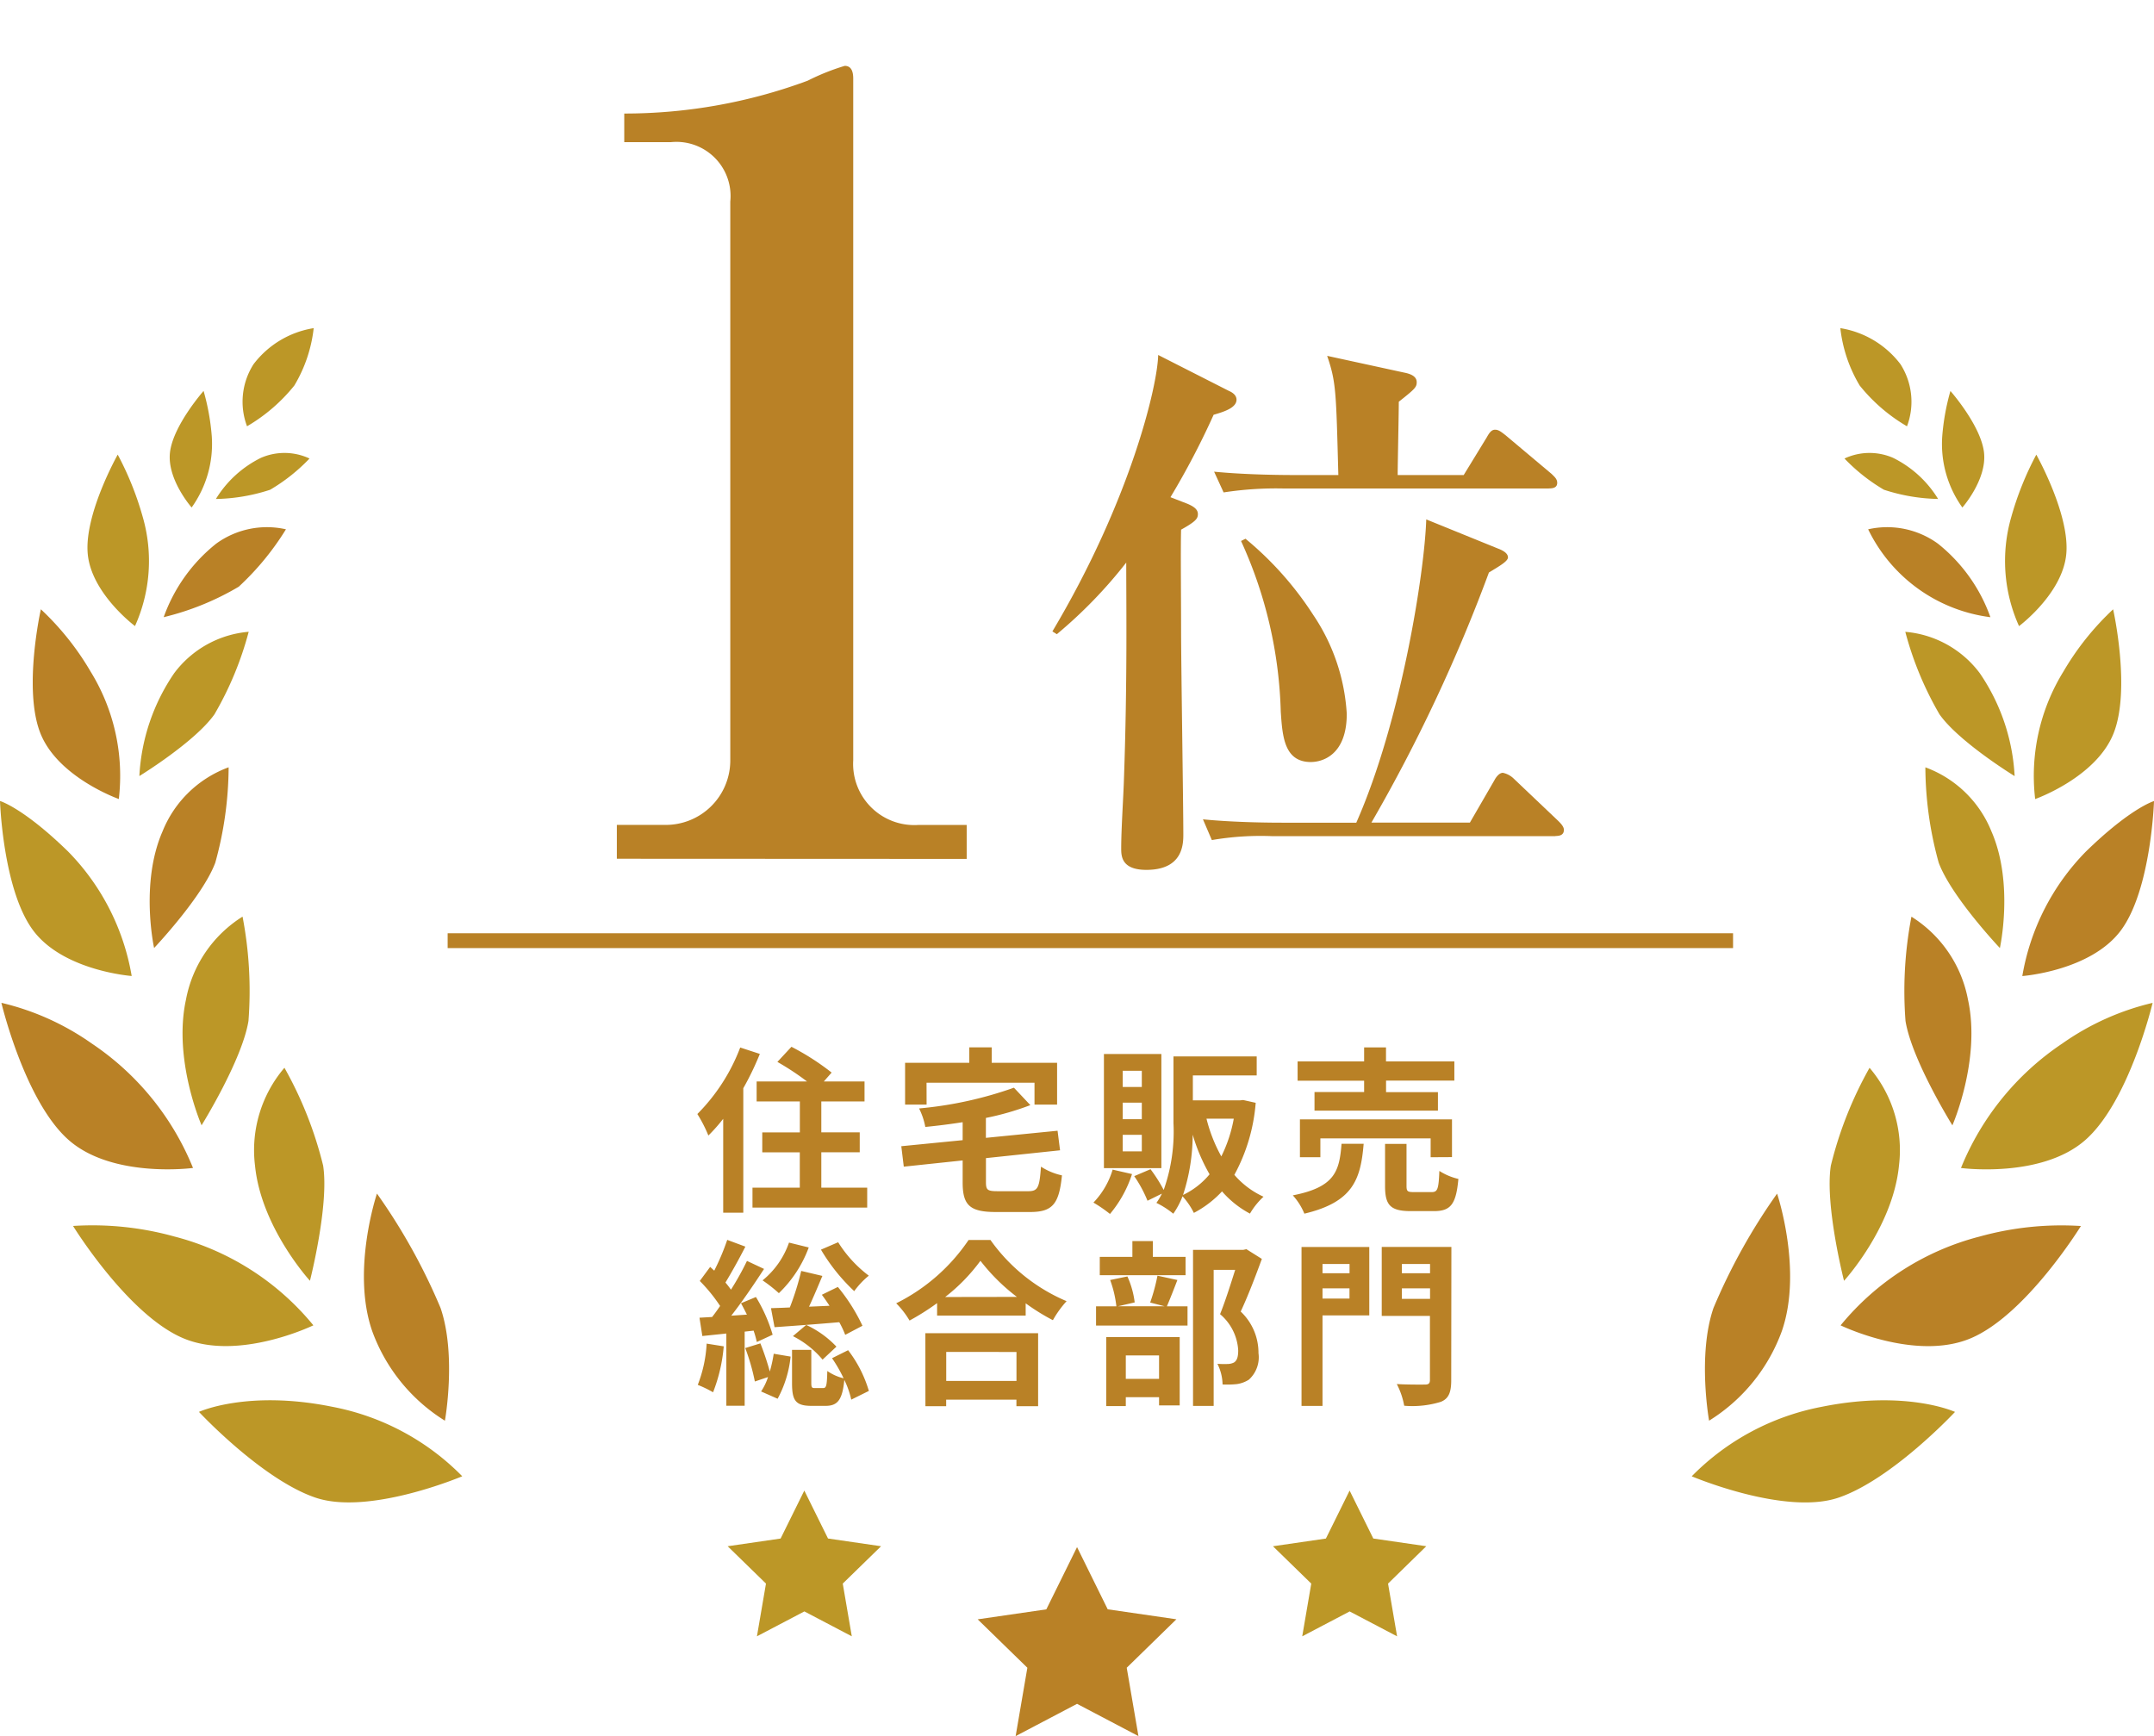 <svg xmlns="http://www.w3.org/2000/svg" width="145.332" height="117.143"><defs><clipPath id="a"><path data-name="長方形 476" fill="none" d="M0 0h145.332v117.143H0z"/></clipPath></defs><g data-name="グループ 1554"><path data-name="パス 918" d="M49.943 70.681a12.767 12.767 0 01-2.892 4.488 9.245 9.245 0 01.744 1.452 11.689 11.689 0 001-1.128v6.336h1.356v-8.4a19.461 19.461 0 001.116-2.316zm5.472 9.456v-2.388h2.592v-1.344h-2.592v-2.084h2.916v-1.348h-2.748l.528-.6a16.8 16.8 0 00-2.712-1.74l-.948 1.02a18.03 18.03 0 012 1.32h-3.4v1.348h2.916v2.088h-2.536v1.344h2.532v2.384h-3.192v1.344h7.74v-1.344zm7.1-7.08h7.284v1.476h1.524v-2.82h-4.412v-1.044h-1.512v1.044h-4.332v2.82h1.452zm4.824 7.32c-.708 0-.816-.072-.816-.612v-1.62l5-.528-.168-1.32-4.836.48v-1.344a18.555 18.555 0 003-.864l-1.108-1.176a26.044 26.044 0 01-6.4 1.4 4.639 4.639 0 01.42 1.248c.82-.08 1.672-.188 2.52-.32v1.212l-4.14.408.168 1.38 3.972-.42v1.488c0 1.532.484 1.992 2.236 1.992h2.316c1.512 0 1.956-.54 2.148-2.472a4.258 4.258 0 01-1.416-.588c-.1 1.4-.2 1.656-.852 1.656zm9.7-7.032h-1.288v-1.092h1.288zm0 2.172h-1.288v-1.116h1.288zm0 2.172h-1.288v-1.116h1.288zm1.32-6.568h-3.876v7.7h3.876zm-3.288 7.8a5.465 5.465 0 01-1.296 2.224 9.177 9.177 0 011.116.768 8.026 8.026 0 001.488-2.692zm4.752 1.7a13.165 13.165 0 00.648-4.06 12.305 12.305 0 001.14 2.676 5.274 5.274 0 01-1.788 1.392zm3.42-5.136a9.456 9.456 0 01-.84 2.544 10.4 10.4 0 01-1-2.544zm.636-1.26l-.228.024h-3.168v-1.684h4.308v-1.284h-5.616v4.5a11.784 11.784 0 01-.66 4.512 10.089 10.089 0 00-.888-1.4l-1.1.468a8.522 8.522 0 01.896 1.66l.972-.48a4.079 4.079 0 01-.372.624 5.791 5.791 0 011.14.732 5.492 5.492 0 00.624-1.176 4.875 4.875 0 01.764 1.12 7.055 7.055 0 001.9-1.452 6.585 6.585 0 001.884 1.5 4.95 4.95 0 01.916-1.14 5.708 5.708 0 01-1.968-1.476 12.127 12.127 0 001.44-4.86zm8.16-.54h-3.348v1.256h8.328v-1.248h-3.5v-.78h4.608v-1.292h-4.612v-.948h-1.476v.948h-4.488v1.3h4.488zm5.928 4.392v-2.548h-10.26v2.556h1.38v-1.272h7.44v1.272zm-7.452-.9c-.144 1.848-.444 2.928-3.288 3.48a4.211 4.211 0 01.78 1.236c3.276-.78 3.8-2.3 4-4.716zm4.884 3.26c-.432 0-.5-.048-.5-.42v-2.832h-1.448v2.844c0 1.284.352 1.692 1.744 1.692h1.548c1.128 0 1.5-.444 1.656-2.172a4.1 4.1 0 01-1.284-.54c-.048 1.224-.12 1.428-.516 1.428zm-40.008 3.884a12.683 12.683 0 002.244 2.8 5.406 5.406 0 01.984-1.044 8.392 8.392 0 01-2.068-2.256zm2.8 5.136a12.387 12.387 0 00-1.66-2.62l-1.08.528c.168.228.348.48.516.744l-1.38.06c.3-.648.612-1.392.9-2.076l-1.428-.336a18.643 18.643 0 01-.768 2.464c-.468.024-.9.036-1.272.048l.24 1.284c1.2-.084 2.808-.2 4.368-.336a6.388 6.388 0 01.4.852zm-4.692.7a6.307 6.307 0 012 1.584l.936-.876a6.607 6.607 0 00-2.04-1.464zm-.264-6.312a5.667 5.667 0 01-1.784 2.548 10.038 10.038 0 011.1.864 8.21 8.21 0 002.016-3.084zm-5.556 6.816a9.018 9.018 0 01-.6 2.784 7.472 7.472 0 011.032.5 10.993 10.993 0 00.72-3.1zm3.168-.876a7.055 7.055 0 01.216.768l1.068-.492a10.634 10.634 0 00-1.128-2.544l-1.008.42c.132.24.264.492.4.768l-1.056.072c.748-.956 1.552-2.144 2.212-3.156l-1.152-.54a19.249 19.249 0 01-1.08 1.94 6.482 6.482 0 00-.372-.48 39.98 39.98 0 001.344-2.424l-1.224-.456a15.733 15.733 0 01-.876 2.076c-.1-.084-.18-.168-.276-.252l-.7.948a10.984 10.984 0 011.372 1.688c-.18.264-.36.516-.54.744l-.852.048.192 1.236 1.62-.168v4.872h1.236v-5zm-.564 1.176a14.3 14.3 0 01.648 2.256l.888-.3a3.861 3.861 0 01-.468.972l1.116.492a7.6 7.6 0 00.876-2.844l-1.14-.192a8.991 8.991 0 01-.264 1.2 17.592 17.592 0 00-.636-1.9zm5.856.684a9.971 9.971 0 01.78 1.356 3.217 3.217 0 01-1.1-.492c-.024 1.02-.072 1.152-.288 1.152h-.552c-.2 0-.24-.036-.24-.36v-2.22h-1.3v2.232c0 1.164.216 1.548 1.308 1.548h.948c.792 0 1.14-.36 1.272-1.752a5.947 5.947 0 01.468 1.332l1.188-.588a8.418 8.418 0 00-1.4-2.748zm12.444-.42v1.956h-4.74v-1.96zm-6.144 3.66h1.4v-.444h4.74v.444h1.464v-4.928h-7.608zm1.332-7.368a12.261 12.261 0 002.38-2.444 13.146 13.146 0 002.46 2.436zm1.58-3.848a12.7 12.7 0 01-4.884 4.272 5.827 5.827 0 01.9 1.164 16.719 16.719 0 001.86-1.176v.84h5.976v-.828a14.394 14.394 0 001.836 1.14 6.975 6.975 0 01.924-1.284 12.055 12.055 0 01-5.136-4.128zm14.64 1.14h-2.208v-1.068h-1.38v1.068h-2.2v1.236h5.788zm-1.788 6.648v1.584h-2.244v-1.584zm-3.564 3.42h1.32v-.6h2.244v.552h1.392v-4.608h-4.956zm3.456-8.8a12.566 12.566 0 01-.492 1.812l.972.252h-3.144l1.128-.26a6.042 6.042 0 00-.492-1.752l-1.164.24a7.569 7.569 0 01.42 1.776h-1.372v1.3h6.172v-1.3h-1.392c.2-.468.456-1.116.708-1.776zm6-1.788l-.216.048h-3.384v10.528h1.392v-9.18h1.452c-.288.912-.672 2.136-1.02 2.988a3.446 3.446 0 011.224 2.448c0 .408-.072.684-.288.816a1.01 1.01 0 01-.444.1 6.638 6.638 0 01-.672-.012 3.181 3.181 0 01.348 1.392 6.208 6.208 0 00.96-.024 2.019 2.019 0 00.816-.3 2.035 2.035 0 00.648-1.788 3.831 3.831 0 00-1.2-2.808c.48-1.02 1.008-2.4 1.428-3.552zm6.96 1v.624h-1.824v-.624zm-1.824 2.332v-.688h1.82v.688zm3.156-3.48h-4.572v10.724h1.416v-6.108h3.156zm2.2 3.5v-.708h1.9v.708zm1.9-2.352v.624h-1.9v-.624zm1.44-1.152h-4.7v4.656h3.252v4.32c0 .228-.084.312-.336.312s-1.14.012-1.9-.036a5.173 5.173 0 01.5 1.464 6.529 6.529 0 002.472-.264c.528-.216.7-.636.7-1.452z" fill="#b98126"/><g data-name="グループ 1553"><g data-name="グループ 1552" clip-path="url(#a)"><path data-name="パス 826" d="M115.314 95.861a11.9 11.9 0 004.909-6.046c1.42-4.1-.321-9.275-.321-9.275a40.219 40.219 0 00-4.295 7.724c-1.088 3.187-.293 7.6-.293 7.6" fill="#b98126"/><path data-name="パス 827" d="M114.142 99.614a16.654 16.654 0 018.776-4.69c5.721-1.158 8.988.346 8.988.346s-4.229 4.54-7.845 5.78-9.919-1.436-9.919-1.436" fill="#bc9727"/><path data-name="パス 828" d="M124.418 86.423s3.294-3.593 3.707-7.772a8.563 8.563 0 00-1.985-6.6 26.054 26.054 0 00-2.611 6.6c-.415 2.672.889 7.774.889 7.774" fill="#bc9727"/><path data-name="パス 829" d="M124.187 89.429a17.906 17.906 0 019.386-5.994 20.656 20.656 0 016.828-.709s-3.686 5.987-7.425 7.572-8.79-.869-8.79-.869" fill="#b98126"/><path data-name="パス 830" d="M131.728 75.936s1.938-4.416 1.054-8.482a8.436 8.436 0 00-3.816-5.6 26.57 26.57 0 00-.4 7.035c.427 2.647 3.165 7.046 3.165 7.046" fill="#b98126"/><path data-name="パス 831" d="M132.309 78.81a18.445 18.445 0 016.839-8.4 17.561 17.561 0 016.09-2.741s-1.576 6.655-4.546 9.26-8.383 1.882-8.383 1.882" fill="#bc9727"/><path data-name="パス 832" d="M134.933 63.973s.963-4.363-.567-7.869a7.643 7.643 0 00-4.46-4.328 24.441 24.441 0 00.9 6.435c.861 2.311 4.13 5.761 4.13 5.761" fill="#bc9727"/><path data-name="パス 833" d="M136.447 65.859a15.744 15.744 0 014.278-8.387c3.041-2.966 4.608-3.42 4.608-3.42s-.192 5.962-2.225 8.714-6.661 3.094-6.661 3.094" fill="#b98126"/><path data-name="パス 834" d="M135.929 52.371a13.533 13.533 0 00-2.345-6.938 7.009 7.009 0 00-5.032-2.8 22.467 22.467 0 002.308 5.568c1.315 1.867 5.068 4.167 5.068 4.167" fill="#bc9727"/><path data-name="パス 835" d="M137.315 53.923a13.4 13.4 0 011.9-8.6 18.582 18.582 0 013.359-4.209s1.216 5.409.024 8.384-5.287 4.42-5.287 4.42" fill="#bc9727"/><path data-name="パス 836" d="M134.294 41.644a11.116 11.116 0 00-3.54-4.96 5.826 5.826 0 00-4.708-.969 10.653 10.653 0 008.249 5.93" fill="#b98126"/><path data-name="パス 837" d="M136.226 42.249a10.7 10.7 0 01-.526-7.357 20.944 20.944 0 011.691-4.214s2.269 4.022 2.023 6.7-3.188 4.869-3.188 4.869" fill="#bc9727"/><path data-name="パス 838" d="M130.767 33.67a7.4 7.4 0 00-3.042-2.778 3.984 3.984 0 00-3.276.047 12.274 12.274 0 002.659 2.105 12.427 12.427 0 003.663.623" fill="#bc9727"/><path data-name="パス 839" d="M132.402 34.245a7.368 7.368 0 01-1.357-4.814 15.427 15.427 0 01.552-3.05s2.065 2.34 2.267 4.159-1.462 3.705-1.462 3.705" fill="#bc9727"/><path data-name="パス 840" d="M128.666 28.765a4.7 4.7 0 00-.439-4.189 6.35 6.35 0 00-4.058-2.434 9.6 9.6 0 001.306 3.872 11.583 11.583 0 003.192 2.751" fill="#bc9727"/><path data-name="パス 841" d="M30.011 95.858a11.9 11.9 0 01-4.9-6.046c-1.42-4.1.322-9.275.322-9.275a40.226 40.226 0 014.294 7.725c1.087 3.187.292 7.6.292 7.6" fill="#b98126"/><path data-name="パス 842" d="M31.188 99.612a16.653 16.653 0 00-8.776-4.69c-5.721-1.159-8.988.346-8.988.346s4.229 4.541 7.845 5.78 9.919-1.436 9.919-1.436" fill="#bc9727"/><path data-name="パス 843" d="M20.912 86.42s-3.294-3.593-3.706-7.772a8.562 8.562 0 011.985-6.6 26.051 26.051 0 012.611 6.6c.415 2.672-.89 7.774-.89 7.774" fill="#bc9727"/><path data-name="パス 844" d="M21.143 89.426a17.906 17.906 0 00-9.386-5.994 20.652 20.652 0 00-6.828-.71s3.686 5.987 7.425 7.572 8.79-.868 8.79-.868" fill="#bc9727"/><path data-name="パス 845" d="M13.602 75.932s-1.938-4.416-1.054-8.482a8.436 8.436 0 013.817-5.6 26.568 26.568 0 01.4 7.035c-.427 2.647-3.165 7.046-3.165 7.046" fill="#bc9727"/><path data-name="パス 846" d="M13.022 78.807a18.445 18.445 0 00-6.838-8.4 17.559 17.559 0 00-6.09-2.741s1.576 6.655 4.545 9.261 8.383 1.882 8.383 1.882" fill="#b98126"/><path data-name="パス 847" d="M10.398 63.97s-.963-4.362.567-7.868a7.643 7.643 0 014.461-4.328 24.436 24.436 0 01-.9 6.435c-.861 2.31-4.131 5.761-4.131 5.761" fill="#b98126"/><path data-name="パス 848" d="M8.885 65.856a15.742 15.742 0 00-4.278-8.387C1.567 54.501 0 54.048 0 54.048s.191 5.962 2.224 8.714 6.661 3.094 6.661 3.094" fill="#bc9727"/><path data-name="パス 849" d="M9.403 52.368a13.533 13.533 0 012.345-6.938 7.01 7.01 0 015.032-2.8 22.472 22.472 0 01-2.309 5.567c-1.315 1.867-5.068 4.167-5.068 4.167" fill="#bc9727"/><path data-name="パス 850" d="M8.016 53.92a13.4 13.4 0 00-1.9-8.6 18.579 18.579 0 00-3.359-4.209s-1.217 5.409-.024 8.384 5.287 4.42 5.287 4.42" fill="#b98126"/><path data-name="パス 851" d="M11.044 41.644a11.113 11.113 0 013.541-4.96 5.824 5.824 0 014.708-.969 18.415 18.415 0 01-3.184 3.873 18.349 18.349 0 01-5.064 2.056" fill="#b98126"/><path data-name="パス 852" d="M9.107 42.246a10.7 10.7 0 00.526-7.357 20.945 20.945 0 00-1.69-4.214s-2.269 4.022-2.023 6.7 3.188 4.869 3.188 4.869" fill="#bc9727"/><path data-name="パス 853" d="M14.566 33.67a7.4 7.4 0 013.042-2.778 3.984 3.984 0 013.276.047 12.269 12.269 0 01-2.656 2.107 12.428 12.428 0 01-3.662.623" fill="#bc9727"/><path data-name="パス 854" d="M12.931 34.242a7.368 7.368 0 001.357-4.814 15.431 15.431 0 00-.552-3.05s-2.065 2.34-2.268 4.159 1.462 3.705 1.462 3.705" fill="#bc9727"/><path data-name="パス 855" d="M16.668 28.764a4.7 4.7 0 01.439-4.189 6.349 6.349 0 014.058-2.433 9.6 9.6 0 01-1.306 3.872 11.585 11.585 0 01-3.192 2.75" fill="#bc9727"/><path data-name="パス 856" d="M41.619 57.944V55.66h3.219a4.352 4.352 0 004.435-4.363V13.598a3.652 3.652 0 00-4.006-4.006h-3.148V7.661a35.537 35.537 0 0012.377-2.217 15.221 15.221 0 012.5-1c.429 0 .572.358.572.858v46a4.126 4.126 0 004.364 4.364h3.291v2.289z" fill="#b98126"/><path data-name="パス 857" d="M81.879 27.999a53.238 53.238 0 01-2.907 5.55l1.17.453c.34.151.68.34.68.68 0 .3-.113.491-1.133 1.057-.038 1.171 0 4.569 0 6.872 0 2.19.151 11.7.151 13.668 0 .642 0 2.416-2.492 2.416-1.661 0-1.7-.906-1.7-1.435 0-1.359.151-3.474.189-4.8.227-6.494.151-11.4.151-14.5a31.474 31.474 0 01-4.682 4.833l-.3-.189c5.286-8.873 7.1-16.613 7.137-18.652l4.757 2.417c.264.113.529.3.529.6 0 .566-.906.831-1.548 1.019M104.95 56.42H85.842a19.439 19.439 0 00-4.078.264l-.6-1.4c2.266.227 4.946.227 5.362.227h4.984c3.021-6.834 4.607-16.877 4.72-20.464l4.833 1.964c.3.113.68.3.68.6 0 .264-.6.6-1.284 1.019a109.918 109.918 0 01-7.93 16.877h6.645l1.661-2.87c.076-.151.3-.491.566-.491a1.475 1.475 0 01.717.378l3.021 2.87c.151.151.378.378.378.6 0 .34-.264.415-.566.415m-.453-23.447H86.636a23.2 23.2 0 00-4.078.264l-.642-1.4c2.3.227 4.984.227 5.4.227h2.983c-.151-5.664-.151-6.268-.755-8.042l5.211 1.133c.378.076.831.227.831.642 0 .34-.113.453-1.208 1.322 0 .755-.076 4.267-.076 4.946h4.455l1.548-2.53c.151-.264.3-.529.566-.529.227 0 .378.113.717.378l3.1 2.605c.189.189.378.34.378.6 0 .34-.3.378-.566.378M88.453 51.419c-1.812 0-1.926-1.737-2.039-3.4a29.5 29.5 0 00-2.68-11.516l.3-.151a22.3 22.3 0 014.568 5.135 13.313 13.313 0 012.265 6.683c0 2.794-1.661 3.247-2.417 3.247" fill="#b98126"/><path data-name="パス 861" d="M30.203 63.473h86.728" fill="none" stroke="#b98126"/><path data-name="パス 858" d="M79.372 109.262l-4.612-.67h-.02l-2.071-4.2-2.072 4.2-4.632.673 3.352 3.267-.791 4.613 4.143-2.178 4.143 2.178-.791-4.613z" fill="#b98126"/><path data-name="パス 859" d="M96.232 104.332l-3.557-.517h-.016l-1.6-3.237-1.6 3.237-3.572.519 2.585 2.52-.61 3.558 3.2-1.68 3.2 1.68-.61-3.558z" fill="#bc9727"/><path data-name="パス 860" d="M55.884 103.814h-.016l-1.6-3.237-1.6 3.237-3.572.519 2.585 2.52-.61 3.558 3.2-1.68 3.2 1.68-.61-3.558 2.585-2.52z" fill="#bc9727"/></g></g></g></svg>